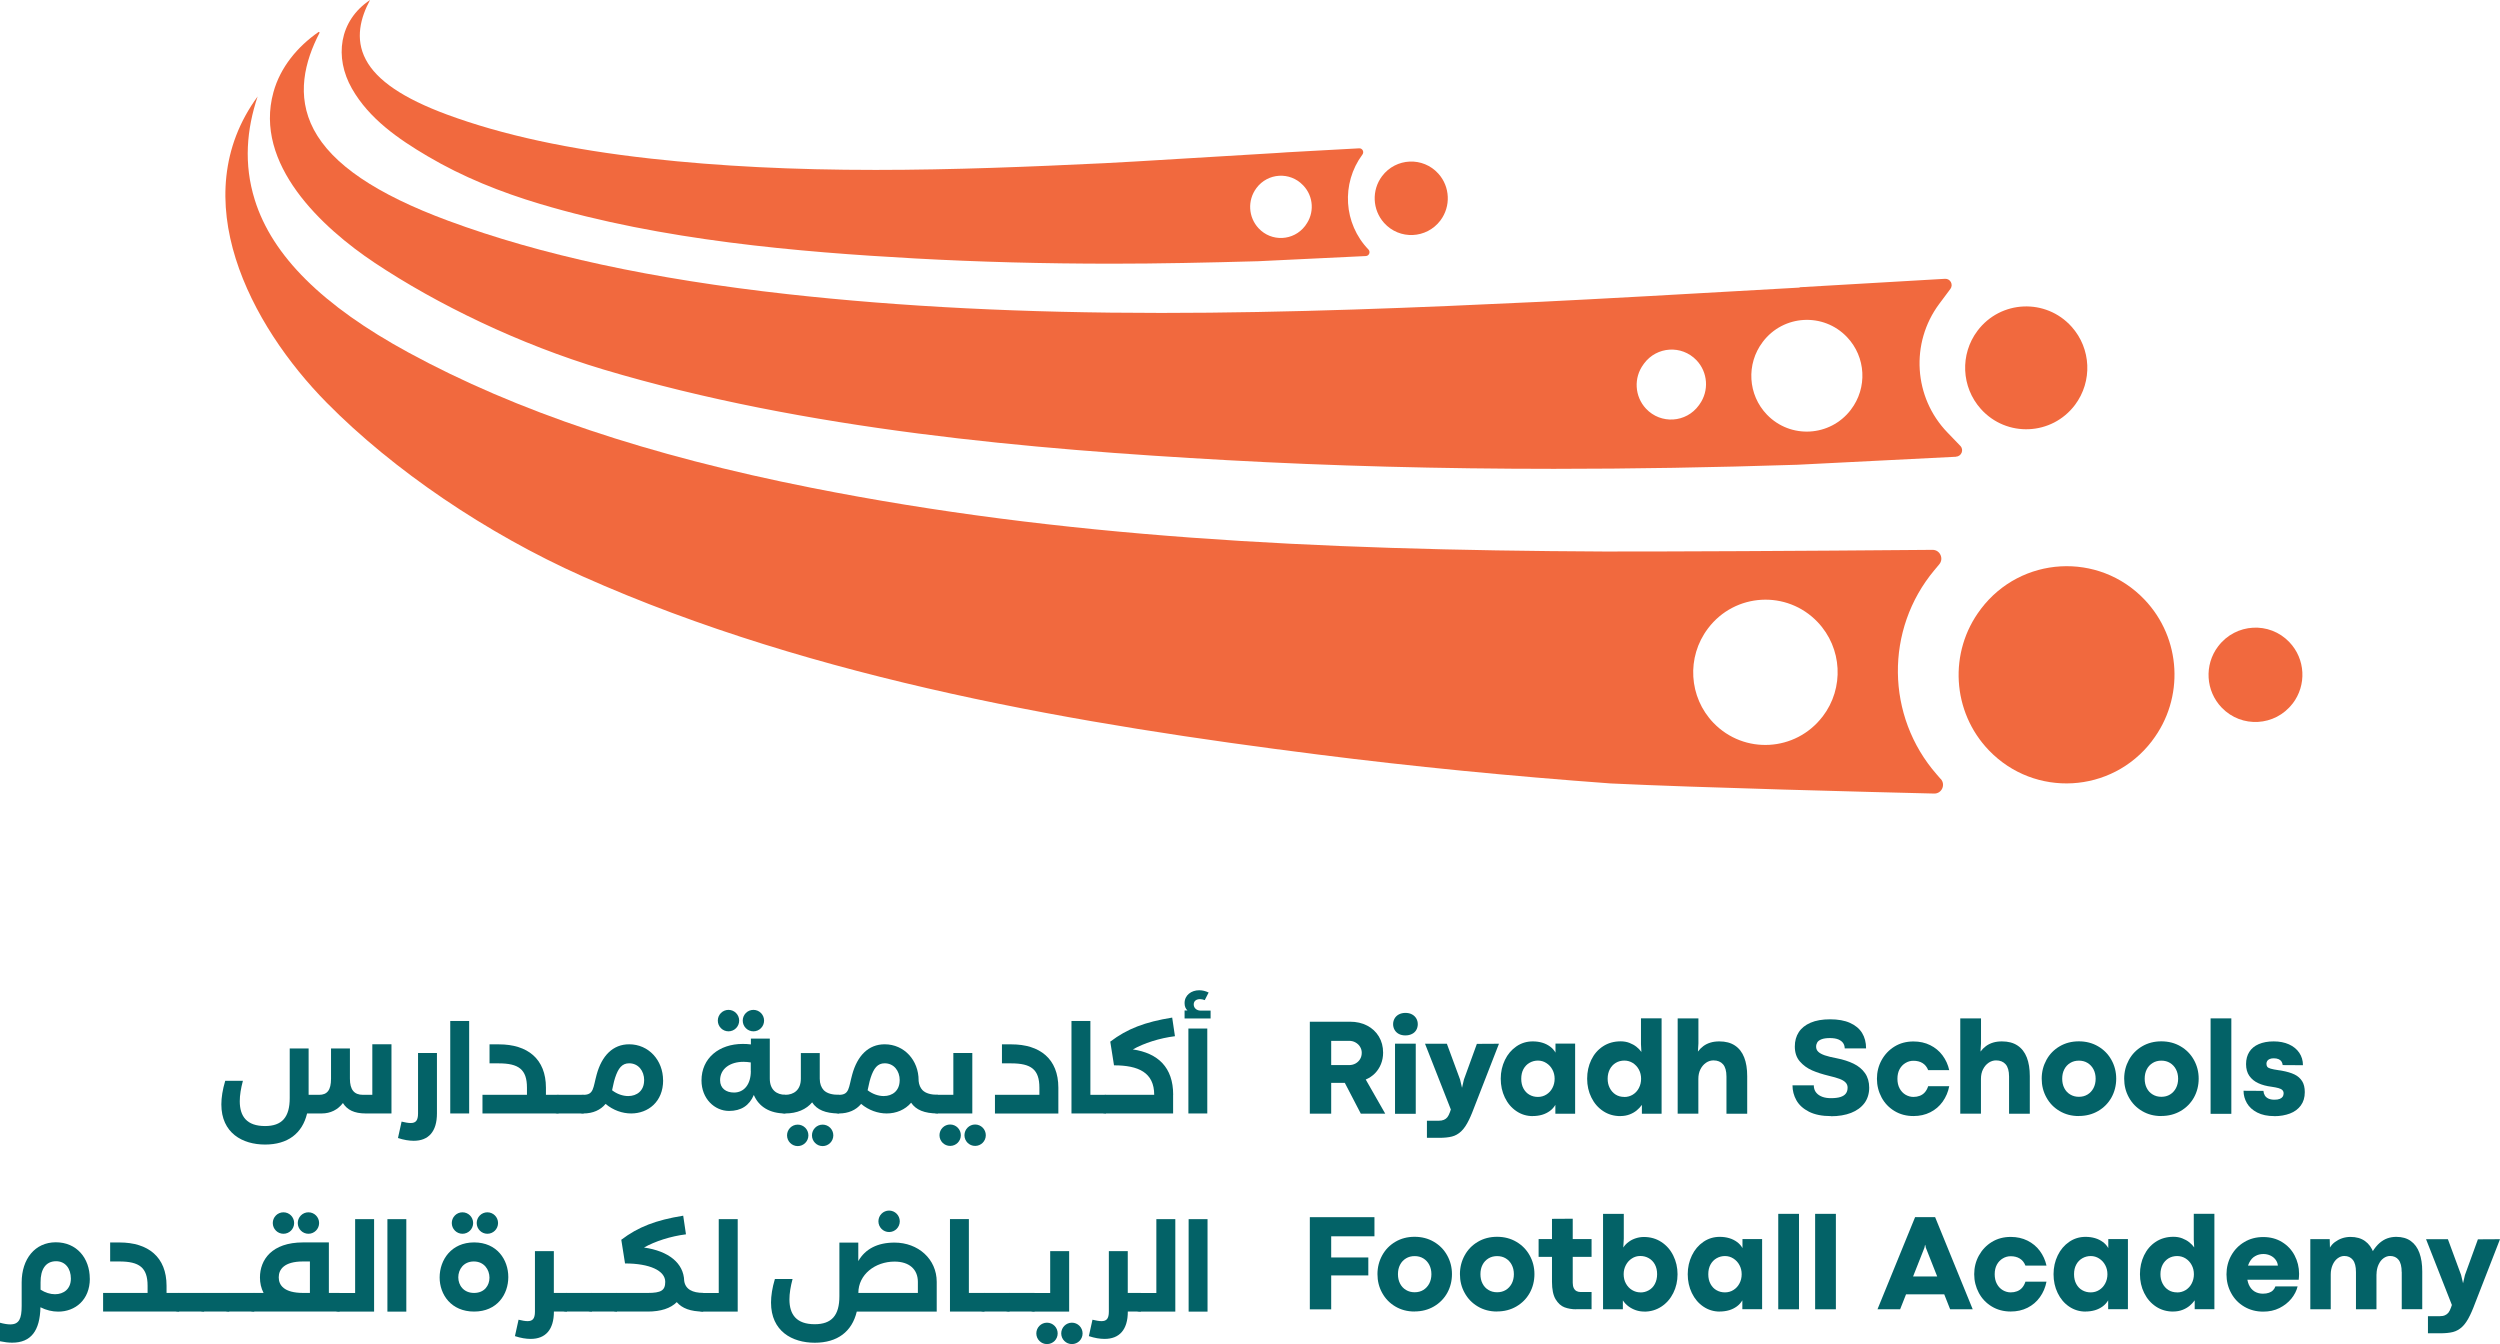 <svg xmlns="http://www.w3.org/2000/svg" width="279" height="150" viewBox="0 0 279 150" fill="none"><g clip-path="url(#clip0_1048_4788)"><path d="M218.3 50.959C218.903 50.932 219.197 50.195 218.773 49.761L217.328 48.26C213.561 44.356 213.177 38.276 216.41 33.925L217.663 32.245C218.019 31.763 217.663 31.081 217.061 31.115C211.972 31.412 206.363 31.735 200.816 32.059L200.85 32.093C189.07 32.768 177.64 33.408 172.01 33.677C158.443 34.324 143.917 34.923 129.597 34.923C114.235 34.923 100.599 34.234 87.923 32.83C72.76 31.143 60.364 28.465 50.022 24.636C41.968 21.655 37.058 18.322 35.017 14.459C33.017 10.672 34.017 6.844 35.654 3.677C35.688 3.608 35.606 3.532 35.544 3.574C33.209 5.198 31.284 7.498 30.517 10.287C28.298 18.308 35.907 25.394 41.818 29.332C48.762 33.959 57.974 38.428 67.329 41.23C89.984 48.005 115.214 50.147 136.911 51.352C148.519 51.999 160.799 52.323 173.414 52.323C182.085 52.323 191.228 52.171 200.555 51.868L218.3 50.973V50.959ZM189.666 45.127L189.598 45.224C188.187 47.186 185.345 47.372 183.694 45.609C182.42 44.246 182.297 42.16 183.413 40.659L183.482 40.562C184.899 38.655 187.673 38.483 189.317 40.19C190.604 41.533 190.755 43.612 189.666 45.127ZM206.555 45.726L206.541 45.747C204.233 48.749 199.816 48.997 197.193 46.277C195.063 44.067 194.857 40.624 196.713 38.173L196.727 38.152C199.028 35.109 203.493 34.854 206.123 37.615C208.246 39.839 208.424 43.289 206.555 45.726Z" fill="#F1693E"></path><path d="M220.683 36.92C218.718 39.543 218.875 43.199 221.067 45.644C223.936 48.839 228.991 48.618 231.573 45.182C233.538 42.559 233.381 38.903 231.189 36.459C228.32 33.264 223.265 33.484 220.683 36.92Z" fill="#F1693E"></path><path d="M152.725 27.852C149.937 24.967 149.657 20.471 152.047 17.248C152.266 16.952 152.047 16.532 151.684 16.553C148.883 16.718 142.623 17.035 142.568 17.069C134.809 17.517 126.933 18.033 123.235 18.212C115.078 18.605 106.332 18.963 97.723 18.963C88.484 18.963 80.28 18.549 72.65 17.703C63.528 16.69 56.07 15.072 49.851 12.773C45.009 10.975 42.051 8.979 40.825 6.651C39.585 4.31 40.256 1.935 41.297 0C37.832 2.307 37.291 6.403 39.277 9.888C41.195 13.255 44.461 15.513 47.721 17.434C51.646 19.754 55.906 21.455 60.261 22.756C73.89 26.833 89.067 28.12 102.12 28.843C109.106 29.229 116.489 29.428 124.077 29.428C129.296 29.428 134.665 29.311 140.404 29.153L152.43 28.575C152.8 28.554 152.971 28.113 152.718 27.845H152.725V27.852ZM145.698 25.153L145.643 25.221C144.363 26.895 141.897 27.019 140.459 25.476C139.308 24.244 139.199 22.364 140.205 21.008L140.219 20.987C141.479 19.293 143.952 19.135 145.41 20.663L145.452 20.705C146.609 21.923 146.712 23.81 145.691 25.146L145.698 25.153Z" fill="#F1693E"></path><path d="M154.238 19.658C153.06 21.228 153.156 23.418 154.464 24.877C156.183 26.791 159.203 26.654 160.751 24.602C161.929 23.032 161.833 20.842 160.525 19.383C158.806 17.468 155.786 17.606 154.238 19.658Z" fill="#F1693E"></path><path d="M216.581 86.936L216.136 86.426C210.459 79.933 210.349 70.246 215.876 63.629L216.424 62.974C216.958 62.334 216.499 61.356 215.671 61.363C200.569 61.494 186.283 61.556 179.03 61.549C146.307 61.391 118.331 59.945 90.58 54.443C72.342 50.828 57.618 45.892 45.578 39.337C35.99 34.117 30.381 28.547 28.436 22.316C27.175 18.281 27.532 14.425 28.75 10.769C20.471 22.088 27.936 36.307 36.469 44.948C43.893 52.474 54.296 59.532 65.007 64.317C91.148 75.988 121.187 80.925 147.122 84.209C157.649 85.545 168.518 86.612 179.749 87.432C189.618 87.907 209.253 88.403 215.849 88.561C216.698 88.582 217.157 87.576 216.595 86.936H216.581ZM203.405 79.961L203.384 79.988C200.384 83.892 194.645 84.216 191.228 80.677C188.461 77.806 188.194 73.33 190.605 70.142L190.625 70.115C193.618 66.162 199.419 65.825 202.843 69.419C205.603 72.311 205.836 76.794 203.405 79.968V79.961Z" fill="#F1693E"></path><path d="M240.168 82.681L240.141 82.722C235.662 88.561 227.073 89.043 221.971 83.748C217.835 79.452 217.437 72.759 221.04 68.001L221.067 67.96C225.546 62.045 234.217 61.549 239.326 66.913C243.449 71.237 243.805 77.937 240.168 82.681Z" fill="#F1693E"></path><path d="M255.858 78.515L255.844 78.529C253.899 81.063 250.16 81.276 247.948 78.977C246.147 77.111 245.976 74.198 247.544 72.132L247.558 72.118C249.503 69.55 253.276 69.33 255.495 71.664C257.289 73.544 257.44 76.456 255.858 78.522V78.515Z" fill="#F1693E"></path><path d="M146.177 146.117V135.837H153.389V137.971H148.561V140.333H152.704V142.337H148.561V146.124H146.177V146.117Z" fill="#036267"></path><path d="M157.854 146.365C157.06 146.365 156.354 146.179 155.724 145.807C155.094 145.435 154.601 144.932 154.252 144.292C153.896 143.652 153.725 142.956 153.725 142.192C153.725 141.428 153.903 140.739 154.252 140.099C154.601 139.459 155.094 138.956 155.724 138.584C156.354 138.212 157.074 138.026 157.868 138.026C158.662 138.026 159.388 138.212 160.019 138.584C160.655 138.956 161.149 139.459 161.505 140.099C161.861 140.739 162.039 141.435 162.039 142.192C162.039 142.949 161.861 143.659 161.512 144.292C161.155 144.926 160.662 145.428 160.025 145.8C159.388 146.172 158.669 146.358 157.861 146.358L157.854 146.365ZM157.875 144.216C158.238 144.216 158.56 144.134 158.841 143.962C159.121 143.79 159.34 143.555 159.505 143.246C159.662 142.943 159.745 142.591 159.745 142.199C159.745 141.806 159.662 141.455 159.505 141.152C159.347 140.849 159.121 140.608 158.841 140.436C158.56 140.264 158.238 140.182 157.875 140.182C157.512 140.182 157.19 140.264 156.909 140.436C156.628 140.608 156.402 140.843 156.245 141.152C156.087 141.455 156.012 141.806 156.012 142.199C156.012 142.591 156.087 142.943 156.245 143.246C156.402 143.555 156.622 143.79 156.909 143.962C157.197 144.134 157.512 144.216 157.875 144.216Z" fill="#036267"></path><path d="M167.059 146.365C166.264 146.365 165.559 146.179 164.929 145.807C164.299 145.435 163.806 144.932 163.457 144.292C163.1 143.652 162.929 142.956 162.929 142.192C162.929 141.428 163.107 140.739 163.457 140.099C163.806 139.459 164.299 138.956 164.929 138.584C165.559 138.212 166.278 138.026 167.073 138.026C167.867 138.026 168.593 138.212 169.223 138.584C169.86 138.956 170.353 139.459 170.709 140.099C171.065 140.739 171.243 141.435 171.243 142.192C171.243 142.949 171.065 143.659 170.716 144.292C170.36 144.926 169.867 145.428 169.23 145.8C168.593 146.172 167.874 146.358 167.066 146.358H167.059V146.365ZM167.079 144.216C167.442 144.216 167.764 144.134 168.045 143.962C168.326 143.79 168.545 143.555 168.709 143.246C168.867 142.943 168.949 142.591 168.949 142.199C168.949 141.806 168.867 141.455 168.709 141.152C168.552 140.849 168.326 140.608 168.045 140.436C167.764 140.264 167.442 140.182 167.079 140.182C166.717 140.182 166.395 140.264 166.114 140.436C165.833 140.608 165.607 140.843 165.45 141.152C165.292 141.455 165.217 141.806 165.217 142.199C165.217 142.591 165.292 142.943 165.45 143.246C165.607 143.555 165.826 143.79 166.114 143.962C166.401 144.134 166.717 144.216 167.079 144.216Z" fill="#036267"></path><path d="M175.9 146.117C175.421 146.117 174.989 146.041 174.599 145.896C174.209 145.752 173.88 145.449 173.606 145.001C173.339 144.554 173.202 143.906 173.202 143.06V140.264H171.709V138.281H173.202V136.023L175.517 136.009V138.281H177.619V140.264H175.517V143.163C175.517 143.404 175.558 143.603 175.633 143.755C175.709 143.906 175.811 144.017 175.941 144.085C176.072 144.154 176.222 144.189 176.393 144.189H177.619V146.11H175.9V146.117Z" fill="#036267"></path><path d="M183.509 146.371C183.18 146.371 182.872 146.323 182.564 146.22C182.263 146.117 181.989 145.972 181.735 145.786C181.482 145.6 181.283 145.38 181.112 145.125V146.117H178.9V135.465H181.215V138.233L181.16 139.224C181.324 138.97 181.53 138.756 181.776 138.584C182.016 138.405 182.283 138.274 182.571 138.185C182.858 138.095 183.153 138.047 183.461 138.047C184.187 138.047 184.838 138.233 185.406 138.605C185.975 138.976 186.42 139.479 186.735 140.119C187.05 140.753 187.214 141.448 187.214 142.206C187.214 142.963 187.057 143.665 186.735 144.306C186.413 144.946 185.975 145.449 185.406 145.821C184.838 146.192 184.201 146.378 183.495 146.378H183.509V146.371ZM183.071 144.237C183.406 144.237 183.715 144.161 184.002 143.996C184.29 143.838 184.516 143.603 184.68 143.294C184.845 142.984 184.934 142.619 184.934 142.199C184.934 141.779 184.851 141.428 184.687 141.118C184.523 140.815 184.297 140.581 184.009 140.415C183.721 140.25 183.406 140.168 183.057 140.168C182.708 140.168 182.406 140.257 182.119 140.443C181.838 140.622 181.612 140.87 181.448 141.18C181.283 141.49 181.201 141.827 181.201 142.199C181.201 142.591 181.283 142.942 181.454 143.245C181.626 143.555 181.852 143.796 182.139 143.968C182.427 144.141 182.735 144.23 183.071 144.23V144.237Z" fill="#036267"></path><path d="M191.933 146.372C191.248 146.372 190.639 146.186 190.091 145.814C189.543 145.442 189.118 144.939 188.81 144.299C188.502 143.659 188.351 142.963 188.351 142.199C188.351 141.435 188.509 140.746 188.817 140.106C189.125 139.465 189.556 138.963 190.097 138.591C190.639 138.219 191.248 138.033 191.919 138.033C192.303 138.033 192.652 138.081 192.981 138.178C193.309 138.274 193.597 138.419 193.851 138.605C194.104 138.791 194.309 139.018 194.46 139.286V138.281H196.652V146.11H194.446V145.118C194.289 145.38 194.09 145.607 193.837 145.793C193.583 145.979 193.296 146.124 192.974 146.22C192.645 146.316 192.296 146.365 191.919 146.365H191.933V146.372ZM192.501 144.23C192.851 144.23 193.173 144.141 193.453 143.962C193.741 143.783 193.96 143.542 194.124 143.232C194.289 142.922 194.371 142.578 194.371 142.206C194.371 141.834 194.289 141.49 194.124 141.187C193.96 140.877 193.734 140.636 193.446 140.45C193.159 140.264 192.844 140.175 192.508 140.175C192.173 140.175 191.858 140.257 191.57 140.422C191.282 140.588 191.056 140.822 190.892 141.125C190.728 141.428 190.645 141.786 190.645 142.206C190.645 142.626 190.728 142.991 190.899 143.301C191.07 143.61 191.289 143.838 191.577 143.996C191.858 144.154 192.166 144.23 192.508 144.23H192.501Z" fill="#036267"></path><path d="M198.453 146.117V135.465H200.768V146.117H198.453Z" fill="#036267"></path><path d="M202.569 146.117V135.465H204.884V146.117H202.569Z" fill="#036267"></path><path d="M209.527 146.117L213.726 135.83H215.958L220.156 146.117H217.636L214.924 139.245L214.856 138.928H214.835L214.767 139.245L212.054 146.117H209.527ZM212.596 144.444L213.356 142.454H216.321L217.081 144.444H212.596Z" fill="#036267"></path><path d="M224.396 146.365C223.608 146.365 222.903 146.179 222.286 145.807C221.67 145.435 221.184 144.932 220.841 144.292C220.499 143.652 220.321 142.956 220.321 142.206C220.321 141.455 220.492 140.76 220.841 140.126C221.191 139.493 221.67 138.983 222.286 138.605C222.903 138.226 223.608 138.04 224.396 138.04C225.087 138.04 225.711 138.178 226.265 138.453C226.82 138.729 227.279 139.107 227.642 139.596C228.005 140.085 228.252 140.629 228.389 141.242H226.039C225.902 140.884 225.683 140.622 225.402 140.45C225.122 140.278 224.779 140.195 224.396 140.195C224.088 140.195 223.793 140.271 223.519 140.436C223.245 140.595 223.019 140.829 222.855 141.125C222.69 141.428 222.608 141.786 222.608 142.206C222.608 142.626 222.69 142.984 222.855 143.287C223.019 143.59 223.238 143.824 223.519 143.989C223.793 144.147 224.088 144.23 224.396 144.23C224.649 144.23 224.882 144.189 225.101 144.106C225.313 144.024 225.505 143.9 225.663 143.721C225.82 143.542 225.95 143.314 226.039 143.032H228.389C228.265 143.679 228.019 144.251 227.656 144.76C227.293 145.27 226.834 145.662 226.272 145.945C225.711 146.227 225.087 146.365 224.396 146.365Z" fill="#036267"></path><path d="M232.758 146.372C232.073 146.372 231.463 146.186 230.915 145.814C230.367 145.442 229.943 144.939 229.635 144.299C229.326 143.659 229.176 142.963 229.176 142.199C229.176 141.435 229.333 140.746 229.641 140.106C229.95 139.465 230.381 138.963 230.922 138.591C231.463 138.219 232.073 138.033 232.744 138.033C233.127 138.033 233.477 138.081 233.805 138.178C234.134 138.274 234.422 138.419 234.675 138.605C234.929 138.791 235.134 139.018 235.285 139.286V138.281H237.476V146.11H235.271V145.118C235.114 145.38 234.915 145.607 234.662 145.793C234.408 145.979 234.121 146.124 233.799 146.22C233.47 146.316 233.121 146.365 232.744 146.365H232.758V146.372ZM233.319 144.23C233.668 144.23 233.99 144.141 234.271 143.962C234.559 143.783 234.778 143.542 234.942 143.232C235.107 142.922 235.189 142.578 235.189 142.206C235.189 141.834 235.107 141.49 234.942 141.187C234.778 140.877 234.552 140.636 234.264 140.45C233.977 140.264 233.662 140.175 233.326 140.175C232.99 140.175 232.675 140.257 232.388 140.422C232.1 140.588 231.874 140.822 231.71 141.125C231.545 141.428 231.463 141.786 231.463 142.206C231.463 142.626 231.545 142.991 231.717 143.301C231.888 143.61 232.107 143.838 232.395 143.996C232.675 144.154 232.984 144.23 233.326 144.23H233.319Z" fill="#036267"></path><path d="M242.538 146.371C241.812 146.371 241.168 146.186 240.606 145.814C240.045 145.442 239.606 144.939 239.291 144.299C238.976 143.665 238.819 142.963 238.819 142.199C238.819 141.435 238.97 140.739 239.278 140.099C239.586 139.458 240.017 138.956 240.586 138.584C241.154 138.212 241.812 138.026 242.558 138.026C242.908 138.026 243.236 138.081 243.538 138.198C243.839 138.315 244.099 138.46 244.325 138.639C244.551 138.818 244.729 139.011 244.873 139.211L244.825 138.35V135.458H247.126V146.11H244.928V145.118C244.757 145.352 244.565 145.559 244.346 145.738C244.127 145.917 243.866 146.069 243.558 146.186C243.25 146.303 242.908 146.365 242.538 146.365V146.371ZM242.969 144.237C243.312 144.237 243.633 144.147 243.914 143.975C244.202 143.796 244.428 143.555 244.592 143.239C244.757 142.922 244.839 142.584 244.839 142.206C244.839 141.827 244.757 141.49 244.592 141.18C244.428 140.87 244.202 140.629 243.914 140.443C243.627 140.264 243.312 140.175 242.969 140.175C242.627 140.175 242.291 140.257 242.01 140.429C241.73 140.601 241.504 140.842 241.346 141.145C241.188 141.455 241.106 141.8 241.106 142.199C241.106 142.598 241.182 142.922 241.339 143.232C241.497 143.542 241.716 143.789 241.997 143.968C242.277 144.147 242.606 144.23 242.969 144.23V144.237Z" fill="#036267"></path><path d="M254.208 141.214C254.181 140.98 254.098 140.767 253.948 140.574C253.797 140.374 253.605 140.223 253.366 140.113C253.126 140.003 252.866 139.947 252.592 139.947C252.263 139.947 251.955 140.023 251.681 140.182C251.4 140.333 251.181 140.581 251.01 140.918C250.838 141.256 250.756 141.683 250.756 142.199C250.756 142.66 250.832 143.06 250.975 143.383C251.126 143.714 251.331 143.955 251.605 144.127C251.879 144.292 252.188 144.375 252.544 144.375C252.797 144.375 253.023 144.34 253.215 144.272C253.407 144.203 253.557 144.113 253.674 143.989C253.79 143.872 253.879 143.728 253.934 143.562H256.413C256.297 144.044 256.064 144.499 255.715 144.933C255.365 145.359 254.92 145.711 254.386 145.979C253.845 146.248 253.242 146.378 252.578 146.378C251.79 146.378 251.085 146.193 250.455 145.821C249.825 145.449 249.339 144.946 248.996 144.306C248.647 143.666 248.476 142.97 248.476 142.22C248.476 141.469 248.647 140.767 248.996 140.133C249.345 139.5 249.832 138.99 250.455 138.619C251.078 138.24 251.79 138.054 252.578 138.054C253.366 138.054 254.071 138.24 254.674 138.612C255.283 138.983 255.749 139.479 256.078 140.106C256.406 140.732 256.578 141.414 256.578 142.165C256.578 142.275 256.578 142.385 256.564 142.488C256.557 142.591 256.55 142.702 256.536 142.819H250.366L250.489 141.242H254.208V141.214Z" fill="#036267"></path><path d="M257.831 146.117V138.288H259.995L260.022 139.231C260.159 138.997 260.337 138.791 260.57 138.618C260.803 138.446 261.063 138.302 261.358 138.198C261.652 138.095 261.974 138.04 262.316 138.04C262.96 138.04 263.501 138.192 263.933 138.501C264.364 138.811 264.686 139.252 264.898 139.83C265.111 140.409 265.213 141.104 265.213 141.917V146.117H262.926V141.965C262.926 141.345 262.81 140.891 262.577 140.601C262.344 140.312 262.029 140.168 261.625 140.168C261.358 140.168 261.111 140.257 260.878 140.429C260.645 140.601 260.46 140.849 260.323 141.159C260.187 141.469 260.111 141.827 260.111 142.233V146.117H257.824H257.831ZM268.028 141.965C268.028 141.345 267.912 140.891 267.686 140.601C267.46 140.312 267.138 140.168 266.734 140.168C266.467 140.168 266.22 140.257 265.987 140.429C265.754 140.601 265.57 140.849 265.433 141.159C265.296 141.469 265.22 141.827 265.22 142.233L264.802 139.631C265.035 139.266 265.282 138.963 265.556 138.722C265.83 138.488 266.117 138.309 266.432 138.198C266.748 138.088 267.076 138.033 267.426 138.033C268.069 138.033 268.61 138.185 269.042 138.495C269.473 138.804 269.795 139.245 270.007 139.823C270.22 140.402 270.323 141.097 270.323 141.91V146.11H268.035V141.958H268.028V141.965Z" fill="#036267"></path><path d="M270.959 148.795V146.888H272.261C272.5 146.888 272.699 146.854 272.856 146.785C273.014 146.716 273.144 146.619 273.247 146.489C273.35 146.358 273.439 146.172 273.528 145.931L273.63 145.635L270.747 138.295H273.185L274.658 142.288L274.877 143.211L275.089 142.288L276.534 138.309L279 138.295L276.007 145.986C275.952 146.124 275.897 146.261 275.836 146.392C275.774 146.523 275.719 146.647 275.664 146.764C275.384 147.349 275.089 147.783 274.781 148.072C274.473 148.361 274.13 148.554 273.754 148.651C273.377 148.747 272.898 148.795 272.315 148.795H270.959Z" fill="#036267"></path><path d="M10.026 142.694C10.026 145.084 8.376 146.378 6.499 146.378C5.842 146.378 5.157 146.22 4.513 145.889C4.458 148.506 3.465 149.842 1.356 149.842C0.938 149.842 0.486 149.786 0 149.683V147.618C0.459 147.742 0.842 147.803 1.144 147.803C2.15 147.803 2.418 147.142 2.418 145.738V143.121C2.418 140.491 3.911 138.639 6.232 138.639C8.554 138.639 10.02 140.408 10.02 142.701L10.026 142.694ZM7.91 142.694C7.91 141.572 7.294 140.753 6.26 140.753C5.102 140.753 4.513 141.655 4.527 143.114V143.927C5.047 144.264 5.616 144.436 6.136 144.436C7.102 144.436 7.91 143.858 7.91 142.694Z" fill="#036267"></path><path d="M19.991 144.292V146.371H11.506V144.292H16.471V143.493C16.471 141.455 15.547 140.78 13.314 140.78H12.293V138.66H13.341C16.533 138.66 18.587 140.278 18.587 143.493V144.292H19.998H19.991Z" fill="#036267"></path><path d="M19.985 144.292H22.779V146.371H19.985C19.341 146.371 18.868 145.938 18.868 145.332C18.868 144.726 19.341 144.292 19.985 144.292Z" fill="#036267"></path><path d="M22.785 144.292H25.579V146.371H22.785C22.142 146.371 21.669 145.938 21.669 145.332C21.669 144.726 22.142 144.292 22.785 144.292Z" fill="#036267"></path><path d="M25.58 144.292H28.374V146.371H25.58C24.936 146.371 24.463 145.938 24.463 145.332C24.463 144.726 24.936 144.292 25.58 144.292Z" fill="#036267"></path><path d="M37.894 144.292V146.371H28.367C27.71 146.371 27.251 145.951 27.251 145.346C27.251 144.74 27.696 144.292 28.367 144.292H29.415C29.134 143.755 29.011 143.17 29.011 142.564C29.011 140.608 30.312 138.653 33.833 138.653H36.702V144.292H37.894ZM30.442 136.491C30.442 135.83 30.977 135.293 31.634 135.293C32.292 135.293 32.826 135.83 32.826 136.491C32.826 137.152 32.292 137.689 31.634 137.689C30.977 137.689 30.442 137.152 30.442 136.491ZM34.586 140.78H33.819C31.709 140.78 31.107 141.669 31.107 142.55C31.107 143.431 31.696 144.292 33.846 144.292H34.586V140.78ZM33.23 136.491C33.23 135.83 33.764 135.293 34.422 135.293C35.079 135.293 35.613 135.83 35.613 136.491C35.613 137.152 35.079 137.689 34.422 137.689C33.764 137.689 33.23 137.152 33.23 136.491Z" fill="#036267"></path><path d="M39.64 136.057H41.749V146.378H37.887C37.243 146.378 36.77 145.944 36.77 145.338C36.77 144.733 37.243 144.299 37.887 144.299H39.633V136.057H39.64Z" fill="#036267"></path><path d="M43.235 136.057H45.345V146.378H43.235V136.057Z" fill="#036267"></path><path d="M49.063 142.564C49.063 140.608 50.365 138.653 52.912 138.653C55.46 138.653 56.727 140.581 56.727 142.522C56.727 144.464 55.467 146.371 52.912 146.371C50.358 146.371 49.063 144.485 49.063 142.564ZM50.419 136.491C50.419 135.83 50.954 135.293 51.611 135.293C52.269 135.293 52.803 135.83 52.803 136.491C52.803 137.152 52.269 137.689 51.611 137.689C50.954 137.689 50.419 137.152 50.419 136.491ZM54.625 142.591C54.625 141.689 54.022 140.78 52.878 140.78C51.734 140.78 51.145 141.669 51.145 142.55C51.145 143.431 51.734 144.292 52.906 144.292C54.077 144.292 54.625 143.445 54.625 142.591ZM53.2 136.491C53.2 135.83 53.734 135.293 54.392 135.293C55.049 135.293 55.583 135.83 55.583 136.491C55.583 137.152 55.049 137.689 54.392 137.689C53.734 137.689 53.2 137.152 53.2 136.491Z" fill="#036267"></path><path d="M63.268 144.292V146.371H61.816C61.816 148.409 60.864 149.422 59.227 149.422C58.706 149.422 58.111 149.325 57.467 149.112L57.871 147.28C58.275 147.377 58.611 147.439 58.878 147.439C59.439 147.439 59.7 147.17 59.7 146.371V139.624H61.809V144.292H63.268Z" fill="#036267"></path><path d="M63.261 144.292H66.055V146.371H63.261C62.617 146.371 62.145 145.938 62.145 145.332C62.145 144.726 62.617 144.292 63.261 144.292Z" fill="#036267"></path><path d="M66.062 144.292H68.856V146.371H66.062C65.418 146.371 64.946 145.938 64.946 145.332C64.946 144.726 65.418 144.292 66.062 144.292Z" fill="#036267"></path><path d="M78.479 144.292V146.371C77.068 146.371 76.116 146.006 75.527 145.318C74.842 146.006 73.753 146.371 72.281 146.371H68.856C68.158 146.371 67.809 145.848 67.809 145.332C67.809 144.815 68.158 144.292 68.856 144.292H72.281C73.787 144.292 74.24 144.01 74.24 143.053C74.24 141.799 72.493 141.001 69.754 141.001L69.336 138.357C71.226 136.925 73.185 136.167 76.246 135.671L76.554 137.751C74.849 137.964 73.116 138.522 71.87 139.224C74.623 139.617 76.301 140.966 76.356 142.949C76.493 143.893 77.294 144.285 78.479 144.285V144.292Z" fill="#036267"></path><path d="M80.218 136.057H82.328V146.378H78.465C77.821 146.378 77.349 145.944 77.349 145.338C77.349 144.733 77.821 144.299 78.465 144.299H80.211V136.057H80.218Z" fill="#036267"></path><path d="M104.551 146.378H95.614C95.08 148.616 93.45 149.849 90.93 149.849C88.409 149.849 86.046 148.568 86.046 145.366C86.046 144.609 86.183 143.72 86.478 142.736H88.45C88.224 143.583 88.101 144.34 88.101 145.015C88.101 146.716 88.895 147.783 90.923 147.783C92.813 147.783 93.676 146.798 93.676 144.664V138.673H95.785V140.739C96.566 139.376 97.936 138.673 99.826 138.673C102.456 138.673 104.538 140.498 104.538 143.059V146.378H104.551ZM102.435 143.059C102.435 141.655 101.47 140.794 99.833 140.794C97.662 140.794 95.792 142.24 95.792 144.292H102.435V143.053V143.059ZM98.031 136.298C98.031 135.637 98.566 135.1 99.223 135.1C99.881 135.1 100.415 135.637 100.415 136.298C100.415 136.959 99.881 137.496 99.223 137.496C98.566 137.496 98.031 136.959 98.031 136.298Z" fill="#036267"></path><path d="M109.866 144.292V146.371H106.017V136.05H108.126V144.292H109.866Z" fill="#036267"></path><path d="M109.866 144.292H112.66V146.371H109.866C109.222 146.371 108.75 145.938 108.75 145.332C108.75 144.726 109.222 144.292 109.866 144.292Z" fill="#036267"></path><path d="M112.66 144.292H115.455V146.371H112.66C112.017 146.371 111.544 145.938 111.544 145.332C111.544 144.726 112.017 144.292 112.66 144.292Z" fill="#036267"></path><path d="M117.207 139.63H119.317V146.378H115.454C114.824 146.378 114.338 145.917 114.338 145.311C114.338 144.705 114.783 144.299 115.454 144.299H117.201V139.63H117.207ZM115.653 148.809C115.653 148.148 116.187 147.611 116.844 147.611C117.502 147.611 118.036 148.148 118.036 148.809C118.036 149.47 117.502 150 116.844 150C116.187 150 115.653 149.47 115.653 148.809ZM118.433 148.809C118.433 148.148 118.968 147.611 119.625 147.611C120.283 147.611 120.817 148.148 120.817 148.809C120.817 149.47 120.283 150 119.625 150C118.968 150 118.433 149.47 118.433 148.809Z" fill="#036267"></path><path d="M127.316 144.292V146.371H125.865C125.865 148.409 124.913 149.422 123.276 149.422C122.755 149.422 122.159 149.325 121.516 149.112L121.92 147.28C122.324 147.377 122.659 147.439 122.926 147.439C123.488 147.439 123.748 147.17 123.748 146.371V139.624H125.858V144.292H127.316Z" fill="#036267"></path><path d="M129.056 136.057H131.165V146.378H127.302C126.659 146.378 126.186 145.944 126.186 145.338C126.186 144.733 126.659 144.299 127.302 144.299H129.049V136.057H129.056Z" fill="#036267"></path><path d="M132.651 136.057H134.761V146.378H132.651V136.057Z" fill="#036267"></path><path d="M146.177 124.303V114.023H150.663C151.382 114.023 152.019 114.168 152.574 114.457C153.129 114.746 153.567 115.152 153.882 115.676C154.197 116.199 154.355 116.805 154.355 117.48C154.355 117.941 154.272 118.361 154.115 118.754C153.957 119.146 153.731 119.49 153.444 119.786C153.149 120.082 152.807 120.31 152.416 120.475L154.594 124.289H151.868L150.081 120.847H148.561V124.289H146.177V124.303ZM150.567 118.864C150.827 118.864 151.067 118.802 151.279 118.685C151.492 118.568 151.663 118.402 151.786 118.196C151.91 117.989 151.971 117.755 151.971 117.487C151.971 117.252 151.91 117.032 151.786 116.826C151.663 116.619 151.492 116.461 151.273 116.337C151.053 116.213 150.821 116.158 150.567 116.158H148.561V118.864H150.567Z" fill="#036267"></path><path d="M156.834 115.552C156.56 115.552 156.314 115.497 156.108 115.387C155.903 115.276 155.745 115.125 155.636 114.932C155.526 114.739 155.471 114.526 155.471 114.299C155.471 114.071 155.526 113.858 155.636 113.665C155.745 113.472 155.903 113.321 156.108 113.211C156.314 113.101 156.56 113.039 156.841 113.039C157.122 113.039 157.382 113.094 157.587 113.211C157.793 113.321 157.95 113.479 158.06 113.665C158.17 113.858 158.224 114.071 158.224 114.299C158.224 114.526 158.17 114.746 158.06 114.939C157.95 115.132 157.793 115.283 157.581 115.387C157.368 115.497 157.122 115.552 156.827 115.552H156.834ZM155.684 116.474H157.998V124.303H155.684V116.474Z" fill="#036267"></path><path d="M159.245 126.982V125.075H160.546C160.785 125.075 160.984 125.04 161.142 124.971C161.299 124.902 161.429 124.806 161.532 124.675C161.635 124.544 161.724 124.358 161.813 124.117L161.915 123.821L159.032 116.481H161.47L162.943 120.475L163.162 121.398L163.374 120.475L164.819 116.495L167.285 116.481L164.292 124.173C164.237 124.31 164.182 124.448 164.121 124.579C164.059 124.71 164.004 124.834 163.95 124.951C163.669 125.536 163.374 125.97 163.066 126.259C162.758 126.548 162.415 126.741 162.039 126.837C161.662 126.934 161.183 126.982 160.601 126.982H159.245Z" fill="#036267"></path><path d="M171.065 124.558C170.38 124.558 169.771 124.372 169.223 124C168.675 123.628 168.25 123.126 167.942 122.486C167.634 121.845 167.483 121.15 167.483 120.385C167.483 119.621 167.641 118.933 167.949 118.292C168.257 117.652 168.689 117.149 169.23 116.777C169.771 116.406 170.38 116.22 171.052 116.22C171.435 116.22 171.784 116.268 172.113 116.364C172.442 116.461 172.729 116.605 172.983 116.791C173.236 116.977 173.442 117.204 173.592 117.473V116.468H175.784V124.296H173.579V123.305C173.421 123.567 173.223 123.794 172.969 123.98C172.716 124.166 172.428 124.31 172.106 124.407C171.777 124.503 171.428 124.551 171.052 124.551H171.065V124.558ZM171.627 122.417C171.976 122.417 172.298 122.327 172.579 122.148C172.866 121.969 173.086 121.728 173.25 121.418C173.414 121.108 173.497 120.764 173.497 120.392C173.497 120.021 173.414 119.676 173.25 119.373C173.086 119.063 172.86 118.822 172.572 118.637C172.284 118.451 171.969 118.361 171.634 118.361C171.298 118.361 170.983 118.444 170.695 118.609C170.408 118.774 170.182 119.008 170.017 119.311C169.853 119.614 169.771 119.972 169.771 120.392C169.771 120.812 169.853 121.177 170.024 121.487C170.195 121.797 170.415 122.024 170.702 122.183C170.983 122.341 171.291 122.417 171.634 122.417H171.627Z" fill="#036267"></path><path d="M180.845 124.558C180.119 124.558 179.476 124.372 178.914 124C178.352 123.628 177.914 123.126 177.599 122.485C177.284 121.852 177.126 121.15 177.126 120.385C177.126 119.621 177.277 118.926 177.585 118.285C177.894 117.645 178.325 117.142 178.893 116.771C179.462 116.399 180.119 116.213 180.866 116.213C181.215 116.213 181.544 116.268 181.845 116.385C182.147 116.502 182.407 116.647 182.633 116.826C182.859 117.005 183.037 117.197 183.181 117.397L183.133 116.536V113.645H185.434V124.296H183.235V123.305C183.064 123.539 182.872 123.746 182.653 123.925C182.434 124.104 182.174 124.255 181.866 124.372C181.558 124.489 181.215 124.551 180.845 124.551V124.558ZM181.277 122.424C181.619 122.424 181.941 122.334 182.222 122.162C182.509 121.983 182.735 121.742 182.9 121.425C183.064 121.108 183.146 120.771 183.146 120.392C183.146 120.014 183.064 119.676 182.9 119.366C182.735 119.057 182.509 118.816 182.222 118.63C181.934 118.451 181.619 118.361 181.277 118.361C180.934 118.361 180.599 118.444 180.318 118.616C180.037 118.788 179.811 119.029 179.654 119.332C179.496 119.642 179.414 119.986 179.414 120.385C179.414 120.785 179.489 121.108 179.647 121.418C179.804 121.728 180.023 121.976 180.304 122.155C180.585 122.334 180.914 122.417 181.277 122.417V122.424Z" fill="#036267"></path><path d="M187.228 124.303V113.651H189.543V116.447L189.488 117.356C189.659 117.122 189.865 116.915 190.098 116.743C190.33 116.571 190.598 116.44 190.899 116.35C191.193 116.261 191.522 116.22 191.878 116.22C192.577 116.22 193.152 116.371 193.618 116.681C194.084 116.991 194.426 117.431 194.652 118.01C194.878 118.588 194.988 119.284 194.988 120.096V124.296H192.673V120.144C192.673 119.518 192.543 119.063 192.289 118.774C192.036 118.485 191.68 118.34 191.221 118.34C190.926 118.34 190.646 118.43 190.392 118.602C190.139 118.774 189.926 119.022 189.769 119.332C189.611 119.642 189.536 120 189.536 120.406V124.289H187.221V124.303H187.228Z" fill="#036267"></path><path d="M204.329 124.558C203.343 124.558 202.528 124.393 201.884 124.069C201.241 123.739 200.775 123.319 200.48 122.795C200.186 122.272 200.042 121.714 200.042 121.122H202.425V121.246C202.425 121.288 202.425 121.329 202.439 121.37C202.48 121.611 202.576 121.825 202.74 121.997C202.898 122.176 203.117 122.307 203.384 122.41C203.651 122.506 203.966 122.555 204.329 122.555C204.768 122.555 205.124 122.513 205.398 122.424C205.672 122.334 205.87 122.21 206 122.031C206.13 121.859 206.192 121.639 206.192 121.377C206.192 121.15 206.117 120.957 205.959 120.799C205.809 120.64 205.583 120.51 205.288 120.399C204.994 120.289 204.61 120.179 204.137 120.069C203.405 119.89 202.768 119.69 202.234 119.456C201.699 119.222 201.241 118.891 200.864 118.458C200.487 118.024 200.302 117.473 200.302 116.791C200.302 116.179 200.446 115.648 200.741 115.194C201.035 114.74 201.473 114.388 202.062 114.134C202.651 113.879 203.377 113.755 204.247 113.755C205.117 113.755 205.863 113.886 206.459 114.154C207.062 114.423 207.507 114.795 207.808 115.277C208.103 115.759 208.254 116.33 208.254 116.998H205.87C205.87 116.791 205.815 116.599 205.706 116.426C205.596 116.254 205.418 116.117 205.178 116.006C204.932 115.903 204.61 115.848 204.213 115.848C203.816 115.848 203.501 115.896 203.275 115.986C203.049 116.075 202.891 116.192 202.809 116.33C202.727 116.468 202.679 116.626 202.679 116.812C202.679 117.032 202.754 117.218 202.912 117.37C203.069 117.528 203.316 117.659 203.644 117.776C203.973 117.886 204.411 117.996 204.966 118.1C205.706 118.244 206.336 118.451 206.87 118.712C207.404 118.974 207.829 119.325 208.137 119.766C208.445 120.207 208.603 120.751 208.603 121.391C208.603 122.031 208.425 122.637 208.069 123.112C207.712 123.587 207.213 123.952 206.576 124.2C205.939 124.448 205.185 124.572 204.336 124.572V124.558H204.329Z" fill="#036267"></path><path d="M213.541 124.551C212.753 124.551 212.048 124.365 211.431 123.993C210.815 123.622 210.329 123.119 209.986 122.479C209.644 121.838 209.466 121.143 209.466 120.392C209.466 119.642 209.637 118.946 209.986 118.313C210.336 117.679 210.815 117.17 211.431 116.791C212.048 116.412 212.753 116.227 213.541 116.227C214.232 116.227 214.856 116.364 215.41 116.64C215.965 116.915 216.424 117.294 216.787 117.783C217.15 118.272 217.397 118.815 217.534 119.428H215.184C215.047 119.07 214.828 118.809 214.548 118.636C214.267 118.464 213.924 118.382 213.541 118.382C213.233 118.382 212.938 118.457 212.664 118.623C212.39 118.781 212.164 119.015 212 119.311C211.835 119.614 211.753 119.972 211.753 120.392C211.753 120.812 211.835 121.17 212 121.473C212.164 121.776 212.383 122.01 212.664 122.176C212.938 122.334 213.233 122.417 213.541 122.417C213.794 122.417 214.027 122.375 214.246 122.293C214.458 122.21 214.65 122.086 214.808 121.907C214.965 121.728 215.095 121.501 215.184 121.219H217.534C217.41 121.866 217.164 122.437 216.801 122.947C216.438 123.456 215.979 123.849 215.417 124.131C214.856 124.413 214.232 124.551 213.541 124.551Z" fill="#036267"></path><path d="M218.766 124.303V113.651H221.081V116.447L221.026 117.356C221.197 117.122 221.403 116.915 221.636 116.743C221.869 116.571 222.136 116.44 222.437 116.35C222.731 116.261 223.06 116.22 223.416 116.22C224.115 116.22 224.69 116.371 225.156 116.681C225.622 116.991 225.964 117.431 226.19 118.01C226.416 118.588 226.526 119.284 226.526 120.096V124.296H224.211V120.144C224.211 119.518 224.081 119.063 223.827 118.774C223.574 118.485 223.218 118.34 222.759 118.34C222.464 118.34 222.184 118.43 221.93 118.602C221.677 118.774 221.464 119.022 221.307 119.332C221.149 119.642 221.074 120 221.074 120.406V124.289H218.759V124.303H218.766Z" fill="#036267"></path><path d="M231.984 124.551C231.19 124.551 230.484 124.365 229.854 123.993C229.224 123.622 228.731 123.119 228.382 122.479C228.026 121.838 227.854 121.143 227.854 120.379C227.854 119.614 228.033 118.926 228.382 118.285C228.731 117.645 229.224 117.142 229.854 116.771C230.484 116.399 231.203 116.213 231.998 116.213C232.792 116.213 233.518 116.399 234.148 116.771C234.785 117.142 235.278 117.645 235.635 118.285C235.991 118.926 236.169 119.621 236.169 120.379C236.169 121.136 235.991 121.845 235.641 122.479C235.285 123.112 234.792 123.615 234.155 123.987C233.518 124.358 232.799 124.544 231.991 124.544H231.984V124.551ZM232.005 122.403C232.368 122.403 232.69 122.32 232.97 122.148C233.251 121.976 233.47 121.742 233.635 121.432C233.792 121.129 233.874 120.778 233.874 120.385C233.874 119.993 233.792 119.642 233.635 119.339C233.477 119.036 233.251 118.795 232.97 118.623C232.69 118.451 232.368 118.368 232.005 118.368C231.642 118.368 231.32 118.451 231.039 118.623C230.758 118.795 230.532 119.029 230.375 119.339C230.217 119.642 230.142 119.993 230.142 120.385C230.142 120.778 230.217 121.129 230.375 121.432C230.532 121.742 230.751 121.976 231.039 122.148C231.327 122.32 231.642 122.403 232.005 122.403Z" fill="#036267"></path><path d="M241.189 124.551C240.394 124.551 239.689 124.365 239.059 123.993C238.429 123.622 237.936 123.119 237.586 122.479C237.23 121.838 237.059 121.143 237.059 120.379C237.059 119.614 237.237 118.926 237.586 118.285C237.936 117.645 238.429 117.142 239.059 116.771C239.689 116.399 240.408 116.213 241.203 116.213C241.997 116.213 242.723 116.399 243.353 116.771C243.99 117.142 244.483 117.645 244.839 118.285C245.195 118.926 245.373 119.621 245.373 120.379C245.373 121.136 245.195 121.845 244.846 122.479C244.49 123.112 243.997 123.615 243.36 123.987C242.723 124.358 242.004 124.544 241.196 124.544H241.189V124.551ZM241.209 122.403C241.572 122.403 241.894 122.32 242.175 122.148C242.456 121.976 242.675 121.742 242.839 121.432C242.997 121.129 243.079 120.778 243.079 120.385C243.079 119.993 242.997 119.642 242.839 119.339C242.682 119.036 242.456 118.795 242.175 118.623C241.894 118.451 241.572 118.368 241.209 118.368C240.846 118.368 240.524 118.451 240.244 118.623C239.963 118.795 239.737 119.029 239.579 119.339C239.422 119.642 239.347 119.993 239.347 120.385C239.347 120.778 239.422 121.129 239.579 121.432C239.737 121.742 239.956 121.976 240.244 122.148C240.531 122.32 240.846 122.403 241.209 122.403Z" fill="#036267"></path><path d="M246.702 124.303V113.651H249.017V124.303H246.702Z" fill="#036267"></path><path d="M253.817 124.558C253.064 124.558 252.427 124.427 251.907 124.159C251.386 123.89 251.009 123.546 250.756 123.112C250.51 122.685 250.379 122.224 250.379 121.728L252.598 121.742C252.612 121.942 252.667 122.107 252.756 122.258C252.845 122.403 252.982 122.52 253.16 122.603C253.338 122.685 253.564 122.727 253.831 122.727C254.071 122.727 254.269 122.699 254.42 122.637C254.571 122.575 254.68 122.492 254.749 122.389C254.817 122.286 254.852 122.162 254.852 122.017C254.852 121.873 254.804 121.742 254.708 121.652C254.612 121.556 254.468 121.487 254.276 121.432C254.085 121.377 253.824 121.329 253.502 121.281C252.948 121.212 252.455 121.081 252.037 120.888C251.619 120.702 251.283 120.427 251.03 120.076C250.783 119.724 250.66 119.284 250.66 118.754C250.66 118.223 250.783 117.769 251.023 117.39C251.263 117.012 251.612 116.722 252.078 116.523C252.544 116.323 253.091 116.22 253.742 116.22C254.393 116.22 254.954 116.33 255.447 116.55C255.94 116.771 256.324 117.087 256.598 117.487C256.872 117.893 257.009 118.354 257.009 118.878L254.749 118.864C254.735 118.719 254.687 118.588 254.619 118.471C254.543 118.354 254.434 118.265 254.29 118.203C254.146 118.141 253.961 118.106 253.749 118.106C253.564 118.106 253.413 118.134 253.29 118.189C253.167 118.244 253.078 118.313 253.023 118.402C252.968 118.492 252.934 118.595 252.934 118.705C252.934 118.857 252.968 118.974 253.03 119.057C253.091 119.139 253.222 119.208 253.407 119.263C253.591 119.318 253.906 119.38 254.338 119.442C254.386 119.442 254.441 119.456 254.495 119.463C254.55 119.47 254.605 119.483 254.653 119.49C255.221 119.594 255.694 119.731 256.064 119.91C256.434 120.089 256.721 120.344 256.92 120.661C257.118 120.978 257.214 121.384 257.214 121.886C257.214 122.479 257.064 122.974 256.769 123.374C256.475 123.773 256.071 124.076 255.557 124.269C255.043 124.462 254.461 124.565 253.811 124.565H253.817V124.558Z" fill="#036267"></path><path d="M43.688 116.543V124.262H40.804C39.53 124.262 38.736 123.856 38.27 123.098C37.709 123.842 36.887 124.262 35.907 124.262H34.271C33.736 126.5 32.106 127.732 29.586 127.732C27.066 127.732 24.703 126.452 24.703 123.25C24.703 122.493 24.84 121.604 25.135 120.62H27.107C26.881 121.467 26.758 122.224 26.758 122.899C26.758 124.599 27.552 125.667 29.579 125.667C31.47 125.667 32.333 124.682 32.333 122.548V117.012H34.442V122.183H35.613C36.51 122.183 36.942 121.666 36.942 120.386V117.012H39.051V120.386C39.051 121.611 39.524 122.183 40.503 122.183H41.551V116.543H43.688Z" fill="#036267"></path><path d="M45.831 125.329C46.393 125.329 46.653 125.061 46.653 124.262V117.514H48.763V124.262C48.763 126.3 47.81 127.312 46.174 127.312C45.653 127.312 45.057 127.216 44.414 127.002L44.818 125.171C45.222 125.267 45.557 125.329 45.824 125.329H45.831Z" fill="#036267"></path><path d="M50.248 113.941H52.358V124.262H50.248V113.941Z" fill="#036267"></path><path d="M62.33 122.183V124.262H53.844V122.183H58.809V121.384C58.809 119.346 57.885 118.671 55.652 118.671H54.632V116.55H55.68C58.871 116.55 60.926 118.168 60.926 121.384V122.183H62.337H62.33Z" fill="#036267"></path><path d="M62.33 122.183H65.124V124.262H62.33C61.686 124.262 61.213 123.828 61.213 123.222C61.213 122.616 61.686 122.183 62.33 122.183Z" fill="#036267"></path><path d="M74.006 120.565C74.006 122.968 72.315 124.262 70.438 124.262C69.459 124.262 68.438 123.911 67.582 123.195C67.021 123.883 66.158 124.262 65.124 124.262C64.494 124.262 64.007 123.801 64.007 123.195C64.007 122.589 64.453 122.183 65.124 122.183C66.281 122.183 66.185 121.384 66.589 119.917C67.165 117.81 68.404 116.543 70.212 116.543C72.397 116.543 73.999 118.327 73.999 120.565H74.006ZM71.89 120.565C71.89 119.497 71.233 118.664 70.212 118.664C69.418 118.664 68.993 119.215 68.644 120.282C68.459 120.847 68.431 121.212 68.308 121.673C68.87 122.107 69.527 122.32 70.109 122.32C71.075 122.32 71.883 121.728 71.883 120.565H71.89Z" fill="#036267"></path><path d="M87.635 122.182V124.262C85.916 124.262 84.683 123.518 84.129 122.196C83.622 123.387 82.704 123.98 81.362 123.98C79.752 123.98 78.287 122.616 78.287 120.578C78.287 118.079 80.259 116.502 82.889 116.502C83.183 116.502 83.492 116.516 83.8 116.557V115.91H85.909V120.378C85.909 121.645 86.69 122.176 87.642 122.176H87.635V122.182ZM80.108 113.899C80.108 113.238 80.643 112.701 81.3 112.701C81.957 112.701 82.492 113.238 82.492 113.899C82.492 114.56 81.957 115.097 81.3 115.097C80.643 115.097 80.108 114.56 80.108 113.899ZM83.786 119.525V118.568C83.505 118.526 83.225 118.499 82.964 118.499C81.499 118.499 80.362 119.256 80.362 120.551C80.362 121.466 81.033 121.928 81.916 121.928C83.033 121.928 83.793 121.026 83.793 119.525H83.786ZM82.889 113.899C82.889 113.238 83.423 112.701 84.081 112.701C84.738 112.701 85.272 113.238 85.272 113.899C85.272 114.56 84.738 115.097 84.081 115.097C83.423 115.097 82.889 114.56 82.889 113.899Z" fill="#036267"></path><path d="M93.642 122.182V124.262C92.114 124.262 91.156 123.842 90.635 123.022C89.978 123.807 88.944 124.262 87.629 124.262C86.999 124.262 86.512 123.801 86.512 123.195C86.512 122.589 86.957 122.182 87.629 122.182C88.581 122.182 89.375 121.645 89.375 120.385V117.521H91.484V120.385C91.484 120.95 91.656 121.37 91.93 121.666C92.293 122.031 92.881 122.182 93.635 122.182H93.642ZM90.217 126.706C90.217 127.367 89.683 127.904 89.026 127.904C88.368 127.904 87.834 127.367 87.834 126.706C87.834 126.045 88.368 125.508 89.026 125.508C89.683 125.508 90.217 126.045 90.217 126.706ZM92.998 126.706C92.998 127.367 92.464 127.904 91.806 127.904C91.149 127.904 90.615 127.367 90.615 126.706C90.615 126.045 91.149 125.508 91.806 125.508C92.464 125.508 92.998 126.045 92.998 126.706Z" fill="#036267"></path><path d="M104.661 122.183V124.262C103.154 124.262 102.216 123.856 101.682 123.064C101.011 123.849 100.018 124.262 98.956 124.262C97.977 124.262 96.957 123.911 96.1 123.195C95.539 123.883 94.676 124.262 93.642 124.262C93.012 124.262 92.525 123.801 92.525 123.195C92.525 122.589 92.971 122.183 93.642 122.183C94.799 122.183 94.703 121.384 95.107 119.917C95.683 117.81 96.922 116.543 98.73 116.543C100.915 116.543 102.518 118.327 102.518 120.565V120.633C102.559 121.067 102.716 121.405 102.949 121.659C103.312 122.024 103.901 122.176 104.654 122.176L104.661 122.183ZM100.408 120.565C100.408 119.497 99.751 118.664 98.73 118.664C97.936 118.664 97.511 119.215 97.162 120.282C96.977 120.847 96.95 121.212 96.826 121.673C97.388 122.107 98.045 122.32 98.627 122.32C99.593 122.32 100.401 121.728 100.401 120.565H100.408Z" fill="#036267"></path><path d="M106.4 117.514H108.51V124.262H104.647C104.017 124.262 103.531 123.801 103.531 123.195C103.531 122.589 103.976 122.183 104.647 122.183H106.393V117.514H106.4ZM104.846 126.692C104.846 126.031 105.38 125.494 106.037 125.494C106.695 125.494 107.229 126.031 107.229 126.692C107.229 127.354 106.695 127.884 106.037 127.884C105.38 127.884 104.846 127.354 104.846 126.692ZM107.633 126.692C107.633 126.031 108.167 125.494 108.825 125.494C109.482 125.494 110.016 126.031 110.016 126.692C110.016 127.354 109.482 127.884 108.825 127.884C108.167 127.884 107.633 127.354 107.633 126.692Z" fill="#036267"></path><path d="M111.03 122.183H115.996V121.384C115.996 119.346 115.071 118.671 112.838 118.671H111.818V116.55H112.866C116.057 116.55 118.112 118.168 118.112 121.384V124.269H111.037V122.189L111.03 122.183Z" fill="#036267"></path><path d="M123.426 122.183V124.262H119.577V113.941H121.687V122.183H123.426Z" fill="#036267"></path><path d="M130.919 122.183V124.262H123.426C122.728 124.262 122.378 123.739 122.378 123.222C122.378 122.706 122.728 122.183 123.426 122.183H128.809C128.809 119.697 127.063 118.891 124.323 118.891L123.906 116.247C125.796 114.815 127.755 114.058 130.816 113.562L131.124 115.641C129.405 115.855 127.672 116.413 126.426 117.115C129.234 117.535 130.926 119.112 130.926 122.176L130.919 122.183Z" fill="#036267"></path><path d="M135.11 113.658H132.199V112.77H132.521C132.309 112.57 132.199 112.309 132.199 111.944C132.199 111.069 132.939 110.512 133.836 110.512C134.172 110.512 134.535 110.594 134.884 110.766L134.452 111.613C134.268 111.545 134.089 111.503 133.918 111.503C133.542 111.503 133.22 111.689 133.22 112.095C133.22 112.502 133.555 112.784 133.987 112.784H135.103V113.672V113.658H135.11ZM132.624 114.788H134.733V124.262H132.624V114.788Z" fill="#036267"></path></g><defs><clipPath id="clip0_1048_4788"><rect width="279" height="150" fill="white"></rect></clipPath></defs></svg>